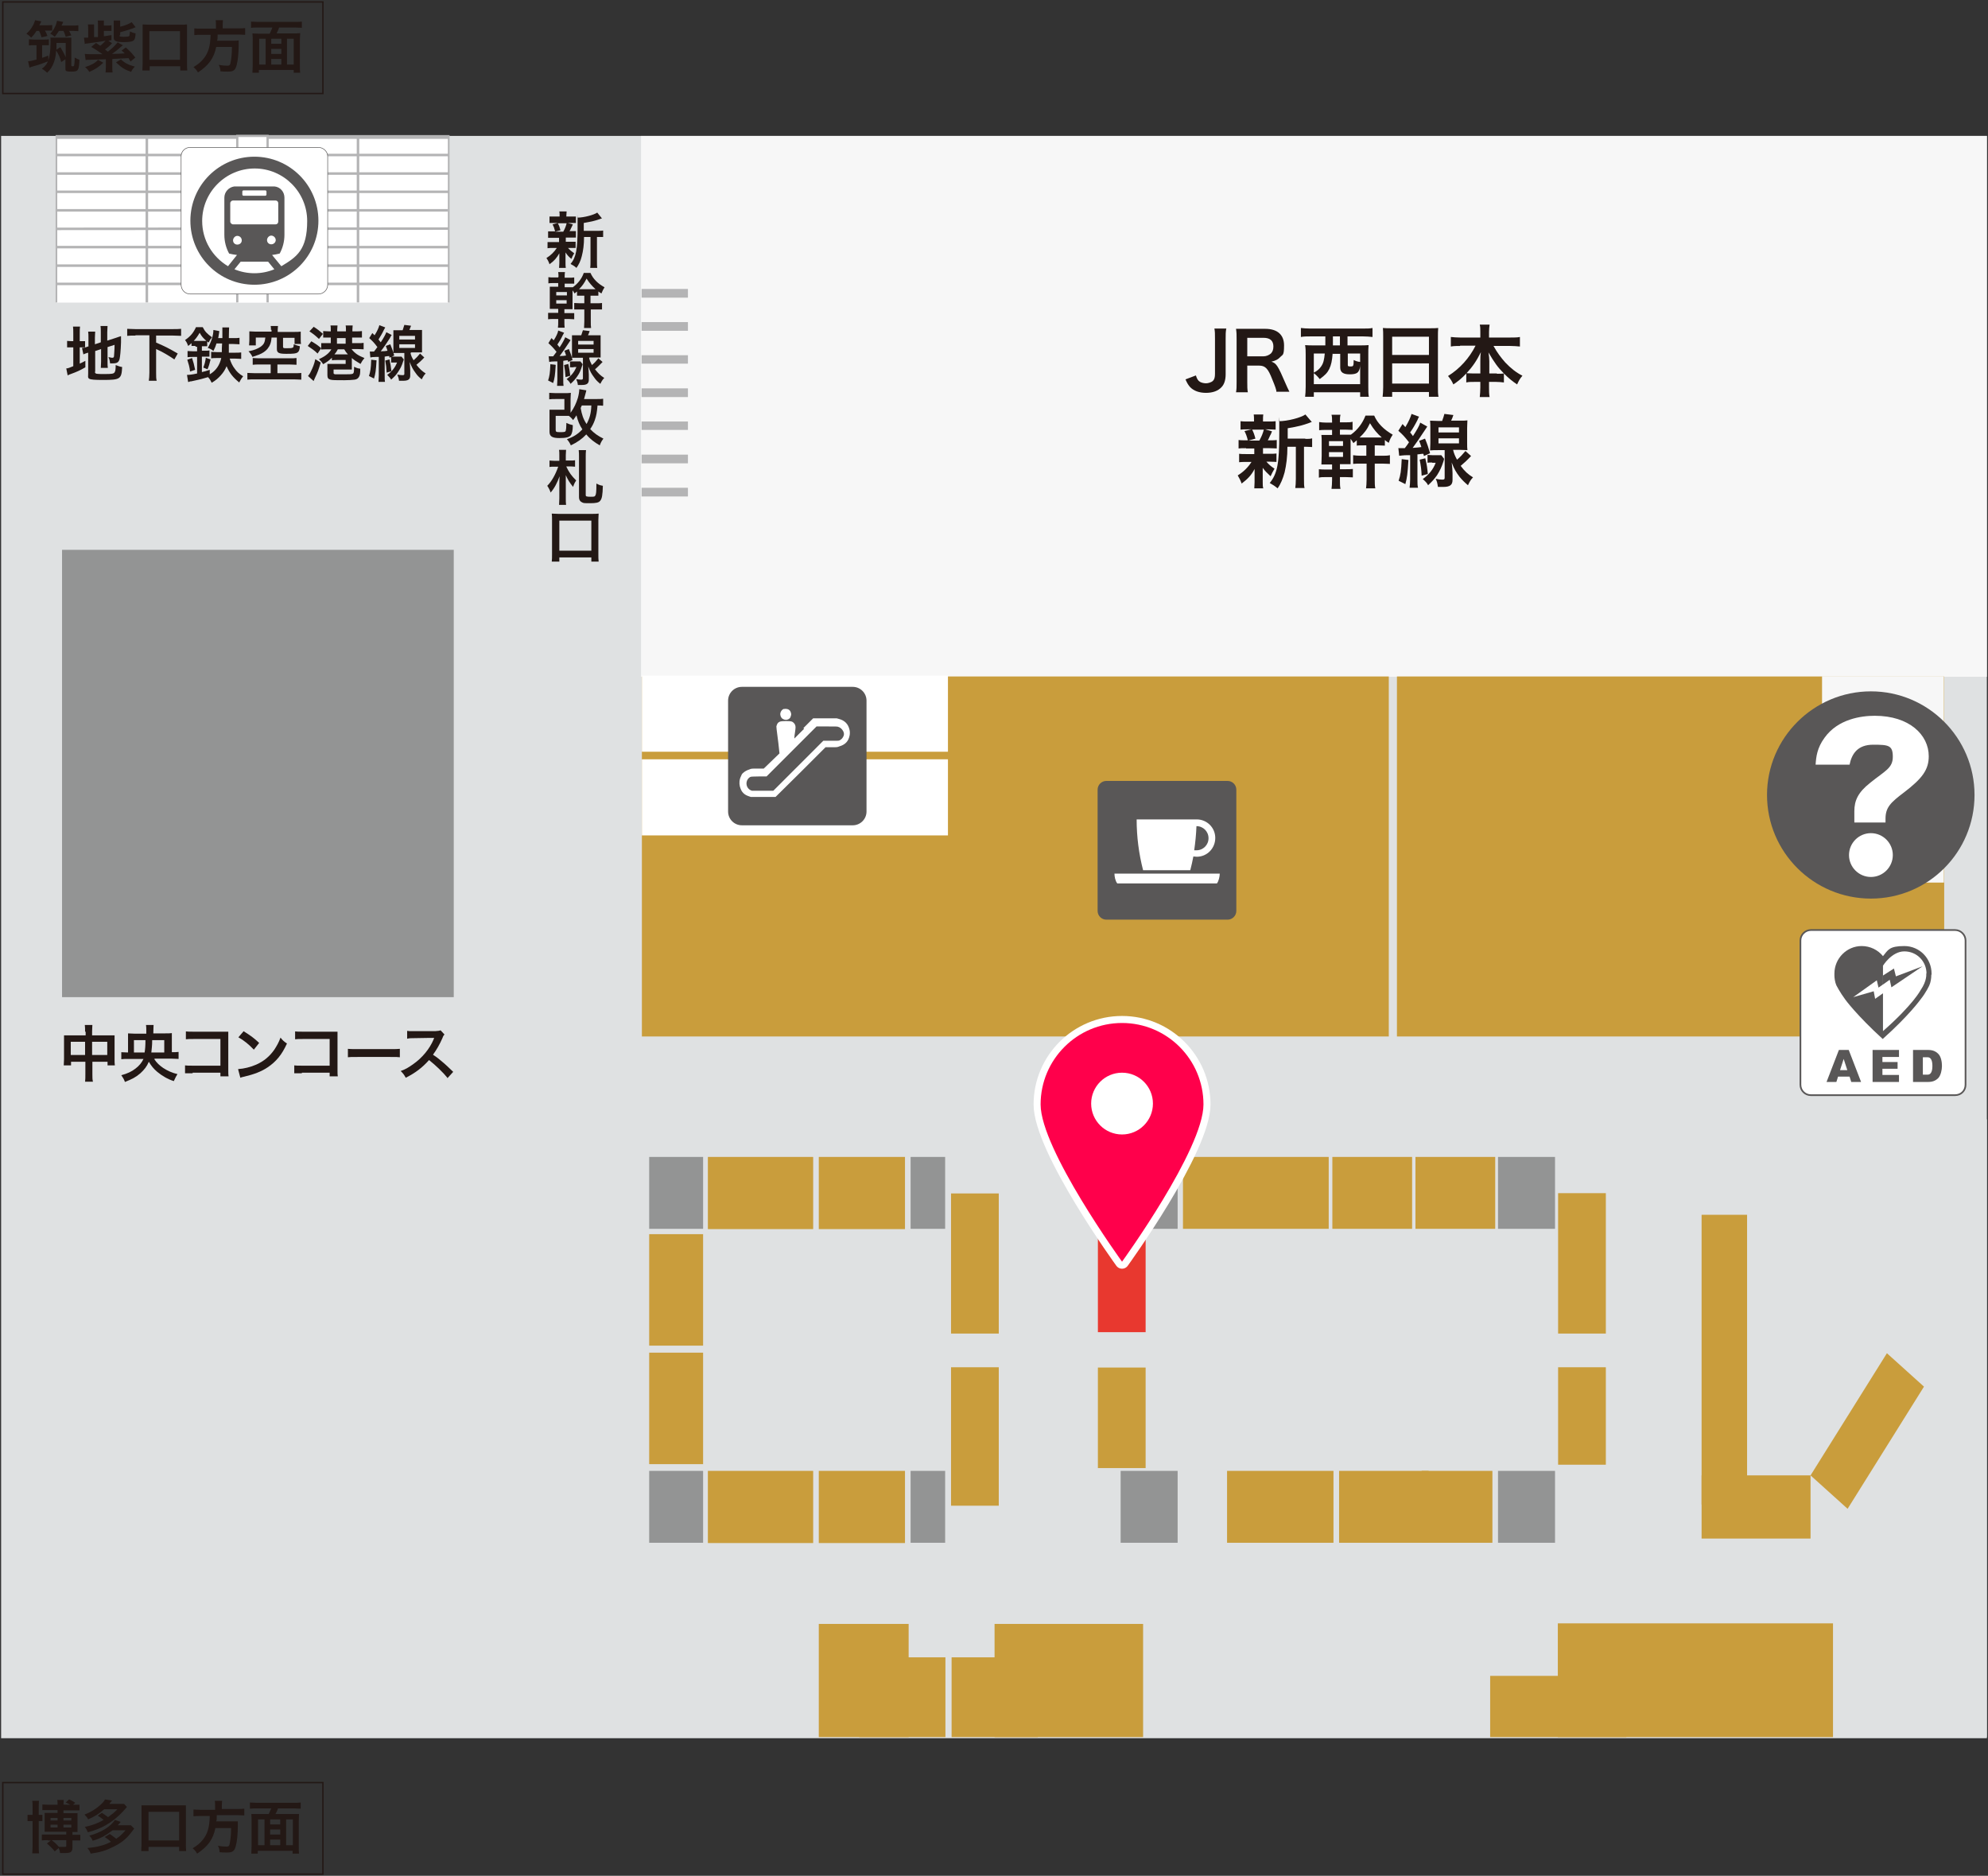 <?xml version="1.0" encoding="UTF-8"?>
<svg id="_ポインター_店名" xmlns="http://www.w3.org/2000/svg" version="1.1" viewBox="0 0 708 668">
  <rect x="0" y="0" width="708" height="668" fill="#333333" stroke="none"/>
  <!-- Generator: Adobe Illustrator 29.2.1, SVG Export Plug-In . SVG Version: 2.1.0 Build 116)  -->
  <defs>
    <style>
      .st0 {
        stroke: #231815;
        stroke-width: .5px;
      }

      .st0, .st1, .st2 {
        fill: none;
      }

      .st3 {
        stroke-width: .8px;
      }

      .st3, .st4, .st1 {
        stroke: #b4b4b5;
      }

      .st3, .st4, .st5, .st6, .st7 {
        fill: #fff;
      }

      .st4 {
        stroke-width: .6px;
      }

      .st8 {
        fill: #939494;
      }

      .st1 {
        stroke-width: .9px;
      }

      .st9 {
        fill: #231815;
      }

      .st2 {
        stroke: #fff;
        stroke-linecap: round;
        stroke-linejoin: round;
        stroke-width: 5px;
      }

      .st10 {
        fill: #dfe1e2;
      }

      .st11 {
        fill: #e8382f;
      }

      .st12 {
        fill: #f7f7f7;
      }

      .st13 {
        fill: #b4b4b5;
      }

      .st14 {
        fill: #595757;
      }

      .st15 {
        fill: #c99d3c;
      }

      .st6 {
        stroke-width: .2px;
      }

      .st6, .st7 {
        stroke: #595757;
      }

      .st7 {
        stroke-width: .6px;
      }

      .st16 {
        fill: #ff004b;
      }
    </style>
  </defs>
  <g>
    <polygon class="st10" points="707.6 619 707.6 48.4 472.5 48.4 .4 48.4 .4 619 387.4 619 707.6 619"/>
    <g>
      <g>
        <path class="st9" d="M13,11c-.7,1.1-1.1,1.6-1.9,2.4-.6-.6-.9-.9-1.7-1.4.9-.8,1.4-1.4,1.9-2.2.6-.9.9-1.6,1.2-2.6l2.2.4c-.3.7-.4.9-.7,1.4h2.8c.8,0,1.3,0,1.8-.1v2c-.4,0-.9,0-1.5,0h-1.1c.4.6.6,1.1.9,1.9l-2.1.5c-.3-1-.5-1.6-.9-2.3h-1ZM12,16.1c-.7,0-1.2,0-1.7.1v-2.2c.5,0,1.1.1,1.9.1h3.3c.8,0,1.4,0,1.9-.1v2.1c-.5,0-1.1,0-1.5,0h-.9v4.5c.7-.2,1.1-.4,2.2-.8v2c-2,.8-3.4,1.3-5.3,1.8-.8.2-.9.3-1.4.5l-.5-2.3c.9,0,1.4-.2,3-.6v-5.1h-.8ZM21.8,22.1c-.4-1.6-.9-2.7-1.8-4.1-.1,1.8-.4,3.1-.8,4.2-.6,1.6-1.3,2.7-2.4,3.7-.7-.6-1.1-1-1.9-1.4,1.2-.9,1.9-1.8,2.3-3,.5-1.5.8-3.5.8-6.3s0-1.2-.1-1.8c.5,0,.9,0,1.7,0h4.1c.8,0,1.2,0,1.7,0,0,.6,0,1.2,0,2.1v7.7c0,.3,0,.4.4.4s.6,0,.6-.4c.1-.4.2-1,.2-2.7.7.4,1.1.6,1.7.8-.2,3.8-.4,4.2-2.8,4.2s-2.2-.3-2.2-1.4v-3l-1.5,1h0ZM21,11c-.5.8-.8,1.2-1.5,2.1-.6-.5-1-.8-1.6-1.1.9-1,1.3-1.6,1.7-2.5.4-.7.5-1.3.7-2.1l2.2.4c-.2.6-.4,1-.6,1.3h4c.8,0,1.4,0,2-.1v2.1c-.5,0-1-.1-1.8-.1h-1.5c.3.5.5.9.8,1.6l-2,.5c-.2-.7-.5-1.5-.8-2.1h-1.4ZM23.3,15.3h-3.2c0,1.2,0,1.6,0,2.4l1.4-.9c.8,1.3,1.4,2.4,1.9,3.6v-5.1h0Z"/>
        <path class="st9" d="M43.8,16.1c-.2.1-.6.5-1,.8-1,.9-1.9,1.6-2.9,2.3,1.7,0,3.2-.1,4.5-.2-.4-.4-.5-.5-1.1-1l1.5-1.1c1.2,1,2.3,2.2,3.4,3.6l-1.7,1.4c-.4-.6-.5-.8-.7-1.2-1.9.1-3.8.2-5.8.3v2.9c0,.9,0,1.4.1,1.9h-2.5c0-.5.1-1,.1-1.9v-2.8c-2.9.1-3.7.1-6,.2-.6,0-.9,0-1.2.1l-.3-2.2c.7.1,1.4.1,4.1.1h2.2c-1.7-1.2-2.8-1.9-4-2.6l1.7-1.4c.8.5,1.1.7,1.5,1,.8-.6,1.3-1.2,1.9-1.8-2.1.4-3.9.6-6.6,1-.3,0-.5,0-.8.2l-.3-2.3c.1,0,.3,0,.3,0,.1,0,.4,0,1.2,0v-2.8c0-.8,0-1.5-.1-1.9h2.2c0,.4,0,1,0,1.8v2.7c.1,0,.3,0,.5,0h.9v-3.9c0-.9,0-1.4-.1-2h2.2c0,.6,0,1,0,1.8h1.1c.7,0,1.1,0,1.6-.1v2c-.5,0-.8,0-1.6,0h-1.1v1.9c1-.1,1.4-.2,2.7-.4v1.8s-1.1.2-1.1.2l1.3.9c-1,1.1-1.5,1.5-2.5,2.2.4.3.5.4,1,.8,1.5-1.1,2.4-2,3.5-3.3l2,1.1h0ZM36.8,22.3c-1.5,1.5-2.9,2.4-5,3.3-.5-.8-.8-1.1-1.5-1.7,2.2-.7,3.7-1.5,4.6-2.6,0,0,1.8,1,1.8,1ZM42.5,12.5c0,.5.2.6,1.6.6s1.9-.1,2-.4c0-.2.1-.8.2-1.5.8.4,1.1.5,2,.7-.1,1.5-.3,2.1-.6,2.4-.5.5-1.4.7-3.7.7s-3.5-.3-3.5-1.5v-4.6c0-.7,0-1.1,0-1.6h2.3c0,.5,0,.8,0,1.5v.7c1.7-.4,3-.9,4.1-1.6l1.4,1.8c-2,.8-3.3,1.2-5.5,1.8v1.2h0ZM43,21.1c1.5,1.4,2.7,2,5,2.6-.7.8-1,1.2-1.3,1.9-2.3-.8-3.4-1.5-5.4-3.4l1.7-1h0Z"/>
        <path class="st9" d="M50.7,25.1c0-.7.1-1.5.1-2.6v-11.6c0-.9,0-1.5,0-2.2.7,0,1.3.1,2.2.1h11.4c.9,0,1.6,0,2.2-.1,0,.7,0,1.3,0,2.2v11.6c0,1,0,1.9.1,2.6h-2.5v-1.5h-10.9v1.5h-2.5,0ZM53.2,21.3h10.9v-10.2h-10.9s0,10.2,0,10.2Z"/>
        <path class="st9" d="M76.9,8.9c0-.7,0-1.2-.1-1.7h2.6c0,.4-.1.9-.1,1.7v1.2h5.5c1.1,0,1.8,0,2.5-.1v2.4c-.6,0-1.2-.1-2.4-.1h-7.4c0,1.5,0,1.6-.2,2.2h5.6c1,0,1.6,0,2.1-.1,0,.1,0,.2,0,.2,0,.3,0,.5,0,1.4,0,3-.3,5.6-.7,7.1-.5,1.9-1.1,2.4-3.1,2.4s-1.2,0-2.7-.1c0-.9-.2-1.6-.6-2.3,1.2.2,2.1.3,3,.3s1.1-.2,1.3-1.6c.2-1.2.4-2.5.4-5.1h-5.6c-.8,4-2.7,6.6-6.5,9.1-.5-.9-.9-1.3-1.6-1.9,1.8-1.1,2.6-1.8,3.6-3,1.7-2.1,2.4-4.4,2.5-8.5h-3.3c-1,0-1.8,0-2.5.1v-2.4c.7.1,1.5.1,2.5.1h5.2v-1.2h0Z"/>
        <path class="st9" d="M96.1,11.9c.3-.6.6-1.3.9-2.1h-5.1c-1,0-1.8,0-2.5.1v-2.2c.7,0,1.5.1,2.4.1h13.3c.9,0,1.7,0,2.4-.1v2.2c-.7,0-1.5-.1-2.4-.1h-5.7c-.2.7-.6,1.5-.9,2.1h6c1.1,0,1.7,0,2.4-.1,0,.8-.1,1.4-.1,2.6v8.8c0,1.1,0,2,.1,2.7h-2.3v-1h-12.4v1h-2.3c0-.8.1-1.5.1-2.7v-8.7c0-1,0-1.8-.1-2.6.6,0,1.3.1,2.4.1,0,0,3.7,0,3.7,0ZM94.6,13.8h-2.3v9.2h2.3v-9.2h0ZM96.6,15.6h3.6v-1.8h-3.6v1.8ZM100.2,17.4h-3.6v1.8h3.6v-1.8ZM100.2,23v-2h-3.6v2h3.6ZM102.2,23h2.4v-9.2h-2.4v9.2h0Z"/>
      </g>
      <rect class="st0" x="1" y=".7" width="114" height="32.6"/>
    </g>
    <g>
      <g>
        <path class="st12" d="M707.6,241H228.3V48.4h-2.8c-2.2,0,482.1,0,482.1,0v192.6Z"/>
        <g>
          <rect class="st13" x="228.5" y="102.9" width="16.5" height="3.1"/>
          <rect class="st13" x="228.5" y="114.7" width="16.5" height="3.1"/>
          <rect class="st13" x="228.5" y="126.5" width="16.5" height="3"/>
          <rect class="st13" x="228.5" y="138.3" width="16.5" height="3.1"/>
          <rect class="st13" x="228.5" y="150.1" width="16.5" height="3"/>
          <rect class="st13" x="228.5" y="161.9" width="16.5" height="3.1"/>
          <rect class="st13" x="228.5" y="173.7" width="16.5" height="3.1"/>
        </g>
      </g>
      <g>
        <path class="st9" d="M436.7,117.1c-.2,1.2-.2,1.9-.2,3.6v12.6c0,2-.5,3.6-1.5,4.6-1.2,1.3-3.1,2-5.5,2s-4.4-.7-5.7-2.1c-.6-.7-1-1.3-1.6-2.7l3.7-1.4c.4,1.3.8,1.9,1.5,2.3.5.3,1.4.5,2.1.5s1.9-.3,2.5-.9c.5-.5.7-1.3.7-2.4v-12.6c0-1.7,0-2.5-.2-3.6h4.3,0Z"/>
        <path class="st9" d="M454.6,139.6c0-.7-.5-2.1-1.5-4.5-1.5-3.9-2.5-4.9-4.7-4.9h-4.2v5.8c0,1.7,0,2.6.2,3.7h-4.2c.2-1.2.2-1.9.2-3.7v-15.2c0-1.5,0-2.3-.2-3.7,1.2,0,2.1,0,3.6,0h6.8c4.3,0,6.7,2.1,6.7,5.9s-.5,3.2-1.4,4.2c-.8.8-1.5,1.2-3.1,1.6,1.8.6,2.3,1.4,5.1,7.9.2.5.9,2,1.3,2.8h-4.7ZM449.9,126.9c1,0,2-.4,2.7-1,.6-.6.9-1.4.9-2.5,0-2-1.1-3.1-3.5-3.1h-5.8v6.6s5.7,0,5.7,0Z"/>
        <path class="st9" d="M466.6,119.8c-1.1,0-2.3,0-3.3.2v-3.2c.9.1,2,.2,3.3.2h18.9c1.3,0,2.4,0,3.3-.2v3.2c-1-.1-2.1-.2-3.3-.2h-5.6v3.2h4.2c1.4,0,2.3,0,3.3-.1-.1,1.1-.1,2-.1,3.4v11.4c0,1.6,0,2.8.2,3.6h-3.1v-1.6h-16.5v1.6h-3.1c.1-1.1.2-1.9.2-3.6v-11.4c0-1.2,0-2.2-.2-3.4.9.1,1.9.1,3.3.1h3.9v-3.2h-5.3ZM474.6,125.9c-.2,2.6-.5,4-1.2,5.5-.7,1.4-1.5,2.2-3.4,3.6-.7-.9-1.3-1.5-2.1-2.1v3.9h16.5v-7.5s0,0,0,.5c0,1.1-.2,1.7-.4,2.1-.4,1-1.3,1.4-3.3,1.4s-3.4-.5-3.4-2.4v-4.9h-2.6ZM467.9,125.9v6.8c1.2-.6,2-1.3,2.6-2.2.8-1.1,1.1-2.4,1.3-4.6h-3.9,0ZM474.7,121.4v1.6h2.5v-3.2h-2.5v1.6h0ZM480,129.9c0,.5.1.6,1,.6s1.1,0,1.1-2.3c.8.4,1.4.6,2.3.7v-3h-4.4v4Z"/>
        <path class="st9" d="M492.6,119.8c0-1.1,0-2.1-.1-3,.9.1,1.8.1,3.1.1h13.6c1.3,0,2.2,0,3-.1-.1,1.1-.1,1.9-.1,2.9v18.2c0,1.5,0,2.4.2,3.4h-3.4v-1.7h-13.1v1.7h-3.4c.1-.9.2-2.1.2-3.4v-18.1h0ZM495.8,126.4h13.1v-6.5h-13.1v6.5ZM495.8,136.6h13.1v-7.2h-13.1v7.2Z"/>
        <path class="st9" d="M520,123.2c-1.2,0-2.2,0-3.3.2v-3.4c1.1.1,2,.2,3.3.2h7.2v-2c0-1.1,0-1.8-.2-2.6h3.5c-.1.8-.2,1.6-.2,2.6v2h7.6c1.4,0,2.5,0,3.4-.2v3.4c-1.2-.1-2.1-.2-3.4-.2h-6c1.3,2.4,2.7,4.2,4.2,5.9,1.9,2,3.9,3.6,6.1,4.7-.9,1-1.3,1.8-1.9,3.1-1.8-1.2-3-2.2-4.7-3.9v3.2c-.9-.1-1.7-.2-2.8-.2h-2.5v1.9c0,1.3,0,2.5.2,3.5h-3.5c.1-1,.2-2.2.2-3.5v-1.9h-2.2c-1.2,0-2,0-2.8.2v-3.2c-1.6,1.7-2.8,2.7-4.6,3.9-.6-1.3-1-1.9-1.9-3,4.2-2.6,7.6-6.4,9.8-10.8h-5.5,0ZM527.2,128.6c0-.9,0-2,.2-3.2-1.5,3-2.8,5-5.1,7.5.7,0,1.2.1,2.5.1h2.4v-4.4h0ZM533.1,133.1c1.3,0,1.8,0,2.5-.1-2.2-2.2-3.4-3.9-5.5-7.5.2,1.2.3,2.3.3,3.1v4.4h2.7Z"/>
        <path class="st9" d="M443.7,159.6c-1.2,0-1.8,0-2.6.1v-3c.7.1,1.3.1,2.6.1h.7c-.4-1.6-.7-2.3-1.2-3.3l2.5-.6h-1.3c-1.2,0-1.9,0-2.6.1v-3c.7.1,1.4.1,2.7.1h2.1v-.4c0-.9,0-1.4-.1-2.1h3.4c-.1.7-.1,1-.1,2.1v.4h1.9c1.3,0,1.9,0,2.6-.1v3c-.8,0-1.4-.1-2.6-.1h-1.1l2.4.7c-.1.2-.2.6-.4,1-.1.2-.3.5-.5,1-.2.5-.3.7-.6,1.2h.6c1.3,0,1.9,0,2.6-.1v3c-.8,0-1.4-.1-2.6-.1h-2.3v2h2.2c1.2,0,1.8,0,2.6-.1v3c-.7,0-1.4-.1-2.6-.1h-1c.9,1,1.5,1.6,2.9,2.5-.6,1-.9,1.6-1.4,2.7-1.4-1.3-1.9-1.8-2.8-3,0,.2,0,.6,0,1.1,0,0,0,1,0,1.1v2.8c0,1,0,1.7.2,2.3h-3.2c0-.6.1-1.3.1-2.2v-2.8c0-.5,0-1.3,0-1.9-1.1,2.2-2.5,3.6-4.6,5.2-.4-1.1-.8-1.9-1.4-2.9,2.1-1.3,3.7-2.9,4.9-4.8h-1.8c-1.2,0-1.8,0-2.6.1v-3c.7.1,1.3.1,2.6.1h2.8v-2h-2.9ZM445.9,152.9c.6,1.2.8,1.8,1.2,3.3l-2.5.7h3.9c.8-1.5,1.2-2.4,1.6-3.9h-4.1,0ZM464.7,156.3c1.2,0,1.9,0,2.6-.2v3.1c-.7,0-1.1-.1-2.2-.1h-.7v11.4c0,1.7,0,2.5.2,3.3h-3.3c.1-.9.2-1.7.2-3.3v-11.4h-3c0,3.6-.4,6.5-1,9.1-.6,2.2-1.4,4.2-2.5,5.7-1.1-.9-1.6-1.2-2.8-1.9,2.7-3.3,3.4-7,3.4-17.6s0-3.3-.2-4.4c3.2,0,8-1.3,9.5-2.4l2.3,2.7c-.3,0-.4.1-.9.3-2.2.8-4,1.3-7.7,1.9v3.7h6.4Z"/>
        <path class="st9" d="M474.4,150.1c0-1,0-1.7-.2-2.4h3.2c-.2.8-.2,1.4-.2,2.4v.3h1.9c1.2,0,1.8,0,2.6-.2v2.9c-.8,0-1.6-.1-2.6-.1h-1.9v1.8h1.1c1.8,0,2.1,0,2.8,0,2.5-1.8,4.2-4.2,5.2-6.8h3.1c1.2,2.8,3.5,5,6.6,6.8-.7,1.1-1,1.6-1.4,2.9-.7-.4-.9-.6-1.4-1v2c-.7,0-1.4-.1-2.6-.1h-1v3.7h2.5c1.1,0,2.1,0,2.9-.2v3.1c-.9,0-1.7-.1-2.8-.1h-2.6v5.6c0,1.3,0,2.3.2,3.2h-3.3c.1-.8.2-1.8.2-3.2v-5.6h-2c-1.1,0-2,0-2.8.1v-3.1c.7.1,1.6.2,2.8.2h1.9v-3.7h-.6c-1.5,0-2.4,0-2.8.1v-1.9c-.4.3-.6.5-1.2,1-.4-.7-.6-1-1-1.5v5.8c0,1.7,0,2.4,0,3.2-1,0-1.1,0-2.8,0h-1v1.8h2c1.2,0,1.8,0,2.6-.1v3c-.8,0-1.6-.1-2.6-.1h-2v1.1c0,1.5,0,2.1.2,3.1h-3.2c.1-1,.2-1.7.2-3.1v-1.1h-2.1c-1.3,0-1.8,0-2.6.2v-3c.9.1,1.5.1,2.6.1h2.1v-1.8h-1.1c-1.2,0-1.8,0-2.7,0,0-.9.1-1.7.1-3.2v-4.5c0-1.3,0-1.9-.1-2.8.6,0,1.3,0,2.7,0h1.1v-1.8h-2c-1.2,0-1.8,0-2.6.1v-2.9c.8.1,1.4.2,2.6.2h2v-.3h0ZM473.3,158.8h5v-1.7h-5v1.7ZM473.3,162.7h5v-1.7h-5v1.7ZM490.5,155.8c.6,0,.9,0,1.6,0-1.7-1.5-2.9-2.9-4.2-5.1-1,2.2-2,3.5-3.7,5.1.6,0,1,0,1.6,0h4.7Z"/>
        <path class="st9" d="M498.1,159.6c.5,0,.7,0,1.3,0h.9c.7-.9.9-1.2,1.5-2.1-1.5-1.9-2.2-2.7-3.8-4.1l1.5-2.4,1,1.1c1.1-1.8,1.9-3.6,2.2-4.7l2.7,1c-.2.2-.3.5-.6,1.2-.7,1.4-1.6,3-2.6,4.4.3.4.7.8,1,1.3,1.3-2,2.3-3.7,2.6-4.8l2.5,1.4c-.3.5-.5.8-1,1.5-1.7,2.6-2.8,4.2-4.2,6.1,1.7-.1,2.3-.2,3.1-.3-.4-1.1-.4-1.3-.8-2.2l2.1-.8c.9,2.2,1.2,3.1,1.8,5.2l-2.2,1c0-.2-.1-.5-.2-.8-.8,0-1.5.2-2.1.2v8.9c0,1.5,0,2.1.2,3h-3c.1-.9.2-1.7.2-3v-8.6c-.2,0-.5,0-1.1,0-1.4,0-2.3.2-2.8.2l-.3-2.8h0ZM501.6,163.8c-.3,4.9-.5,6.4-1.1,8.6l-2.4-1.2c.7-2.1.9-3.4,1.1-7.7l2.4.3h0ZM507.6,163.2c.6,2.5.7,3.5.9,5.6l-2.2.6c-.1-2.4-.3-3.6-.7-5.7l2-.5h0ZM510,164.7c-.8,0-1.1,0-1.6.1v-2.8c.5,0,.8.1,1.7.1h1.9c.7,0,1,0,1.3,0l1,1.3c-.1.3-.1.4-.2.8-.7,2.2-1.3,3.4-2.3,5-1,1.4-1.6,2.1-3.2,3.6-.4-.8-1-1.4-1.9-2.2,2.2-1.6,3.7-3.4,4.6-5.8h-1.2ZM517.5,160.2c.3,1.3.7,2.2,1.4,3.5,1.2-1,2-1.9,3-3.1l2,1.8c-1.4,1.5-2.5,2.5-3.7,3.5,1.4,1.9,2.6,3,4.4,4.1-.8.8-1.2,1.5-1.8,2.8-1.3-1.1-2-1.8-3-3-1.2-1.6-1.9-2.7-2.8-5.1.2,1.7.3,2.9.3,3.8v2.4c0,1.8-.9,2.5-3.3,2.5s-.1,0-.2,0h-.7c-.5,0-.5,0-1,0-.2-1.3-.3-1.9-.8-2.9,1,.2,1.6.3,2.3.3s.9-.1.9-.7v-9.8h-2.4c-1,0-2,0-2.8.1,0-.7.1-1.7.1-2.7v-5.1c0-1,0-2-.1-2.8.7,0,1.4.1,2.7.1h1.6c.4-1.1.6-1.7.8-2.5l3.2.4c-.3.9-.5,1.4-.8,2h3.1c1.4,0,2,0,2.7-.1,0,.8-.1,1.5-.1,2.8v5.1c0,1.3,0,2,.1,2.7-.8,0-1.7-.1-2.7-.1h-2.4ZM512.3,154h7.3v-1.8h-7.3v1.8ZM512.3,157.9h7.3v-1.8h-7.3v1.8Z"/>
      </g>
    </g>
    <g>
      <path class="st9" d="M197.1,84.7c-.9,0-1.4,0-1.9,0v-2.3c.5,0,1,0,2,0h.5c-.3-1.2-.5-1.7-.9-2.5l1.9-.5h-1c-.9,0-1.4,0-2,0v-2.3c.5,0,1,0,2,0h1.6v-.3c0-.7,0-1-.1-1.5h2.6c0,.5-.1.8-.1,1.5v.3h1.4c1,0,1.4,0,2,0v2.3c-.6,0-1.1,0-2,0h-.9l1.8.5c0,.2-.2.4-.3.7,0,.1-.2.4-.4.8-.1.4-.2.5-.5.9h.4c.9,0,1.4,0,1.9,0v2.3c-.6,0-1,0-1.9,0h-1.7v1.5h1.6c.9,0,1.4,0,1.9,0v2.2c-.6,0-1,0-1.9,0h-.8c.6.7,1.2,1.2,2.2,1.9-.5.8-.7,1.2-1,2-1.1-.9-1.4-1.3-2.1-2.3,0,.2,0,.5,0,.8,0,0,0,.7,0,.8v2.1c0,.7,0,1.2.1,1.8h-2.4c0-.5.1-1,.1-1.7v-2.1c0-.4,0-.9,0-1.4-.9,1.6-1.8,2.7-3.5,3.9-.3-.9-.6-1.5-1.1-2.2,1.6-1,2.8-2.2,3.7-3.6h-1.4c-.9,0-1.4,0-1.9.1v-2.2c.6,0,1,0,2,0h2.1v-1.5h-2.2ZM198.7,79.6c.5.9.6,1.3.9,2.4l-1.9.5h2.9c.6-1.1.9-1.8,1.2-3h-3.1,0ZM212.9,82.2c.9,0,1.5,0,1.9-.1v2.3c-.5,0-.9,0-1.7,0h-.5v8.5c0,1.3,0,1.9.1,2.5h-2.5c.1-.7.1-1.3.1-2.5v-8.5h-2.3c0,2.7-.3,4.9-.8,6.8-.4,1.7-1.1,3.1-1.9,4.2-.8-.7-1.2-.9-2.1-1.4,2-2.4,2.5-5.2,2.5-13.2s0-2.4-.1-3.3c2.4,0,6-1,7.1-1.8l1.7,2.1c-.2,0-.3,0-.7.2-1.7.6-3,.9-5.8,1.4v2.8h4.8Z"/>
      <path class="st9" d="M198.9,98.7c0-.7,0-1.2-.1-1.8h2.4c-.1.6-.1,1-.1,1.8v.2h1.4c.9,0,1.4,0,2-.1v2.2c-.6,0-1.2,0-2,0h-1.4v1.3h.8c1.3,0,1.6,0,2.1,0,1.9-1.4,3.2-3.1,3.9-5.1h2.4c.9,2.1,2.6,3.8,5,5.1-.5.8-.7,1.2-1.1,2.2-.5-.3-.7-.4-1.1-.7v1.5c-.5,0-1,0-2,0h-.8v2.7h1.9c.9,0,1.6,0,2.2-.1v2.3c-.7,0-1.3,0-2.1,0h-1.9v4.2c0,1,0,1.7.1,2.4h-2.5c0-.6.1-1.4.1-2.4v-4.2h-1.5c-.8,0-1.5,0-2.1,0v-2.3c.6,0,1.2.1,2.1.1h1.5v-2.7h-.5c-1.1,0-1.8,0-2.1,0v-1.5c-.3.2-.4.4-.9.7-.3-.6-.4-.7-.7-1.1v4.3c0,1.2,0,1.8,0,2.4-.7,0-.8,0-2.1,0h-.8v1.4h1.5c.9,0,1.4,0,2,0v2.2c-.6,0-1.2-.1-2-.1h-1.5v.8c0,1.1,0,1.6.1,2.3h-2.4c.1-.7.1-1.3.1-2.3v-.8h-1.6c-.9,0-1.4,0-2,.1v-2.3c.7,0,1.1,0,2,0h1.6v-1.4h-.9c-.9,0-1.4,0-2.1,0,0-.7,0-1.3,0-2.4v-3.4c0-.9,0-1.4,0-2.1.5,0,1,0,2.1,0h.9v-1.3h-1.5c-.9,0-1.4,0-2,.1v-2.2c.6.1,1,.1,2,.1h1.5v-.2h0ZM198.1,105.2h3.8v-1.2h-3.8v1.2ZM198.1,108.1h3.7v-1.2h-3.7v1.2ZM210.9,103c.4,0,.7,0,1.2,0-1.2-1.1-2.2-2.2-3.2-3.8-.8,1.6-1.5,2.6-2.7,3.8.5,0,.7,0,1.2,0h3.5Z"/>
      <path class="st9" d="M195.3,126.9c.4,0,.6,0,1,0h.7c.5-.7.7-.9,1.2-1.6-1.1-1.4-1.7-2-2.9-3.1l1.1-1.8.8.8c.9-1.4,1.5-2.7,1.6-3.5l2.1.8c-.1.2-.2.4-.5.9-.5,1.1-1.2,2.3-1.9,3.3.2.3.5.6.8,1,1-1.5,1.7-2.8,2-3.6l1.9,1c-.2.4-.4.6-.7,1.1-1.3,2-2.1,3.1-3.2,4.6,1.2,0,1.7-.1,2.3-.2-.3-.9-.3-1-.6-1.7l1.6-.6c.7,1.7.9,2.3,1.3,3.9l-1.6.7c0-.2,0-.4-.1-.6-.6,0-1.1.1-1.6.2v6.7c0,1.1,0,1.6.1,2.2h-2.3c0-.7.1-1.3.1-2.2v-6.5c-.1,0-.4,0-.8,0-1.1,0-1.8.1-2.1.2l-.2-2.1h0ZM197.9,130c-.2,3.7-.4,4.8-.9,6.4l-1.8-.9c.5-1.6.7-2.6.8-5.8l1.8.2h0ZM202.4,129.6c.4,1.9.5,2.6.7,4.2l-1.7.5c-.1-1.8-.2-2.7-.5-4.3l1.5-.4ZM204.2,130.8c-.6,0-.8,0-1.2,0v-2.1c.4,0,.6,0,1.3,0h1.4c.5,0,.7,0,1,0l.8,1c0,.2-.1.3-.2.6-.5,1.6-.9,2.6-1.7,3.7-.7,1-1.2,1.6-2.4,2.7-.3-.6-.7-1.1-1.4-1.7,1.7-1.2,2.7-2.5,3.5-4.3h-.9ZM209.8,127.4c.2,1,.5,1.6,1,2.6.9-.7,1.5-1.4,2.3-2.4l1.5,1.3c-1.1,1.1-1.8,1.9-2.7,2.6,1.1,1.4,1.9,2.2,3.3,3.1-.6.6-.9,1.1-1.4,2.1-1-.8-1.6-1.4-2.2-2.3-.9-1.2-1.4-2-2.1-3.9.1,1.3.2,2.2.2,2.9v1.8c0,1.4-.7,1.9-2.5,1.9s0,0-.1,0h-.6c-.4,0-.4,0-.7,0-.1-.9-.3-1.4-.6-2.1.7.1,1.2.2,1.7.2s.7-.1.7-.5v-7.3h-1.8c-.7,0-1.5,0-2.1,0,0-.6,0-1.2,0-2.1v-3.8c0-.8,0-1.5,0-2.1.6,0,1,0,2.1,0h1.2c.3-.8.4-1.3.6-1.8l2.4.3c-.2.7-.4,1-.6,1.5h2.4c1.1,0,1.5,0,2.1,0,0,.6,0,1.1,0,2.1v3.8c0,.9,0,1.5,0,2-.6,0-1.3,0-2,0h-1.8ZM205.9,122.7h5.5v-1.3h-5.5v1.3ZM205.9,125.6h5.5v-1.3h-5.5v1.3Z"/>
      <path class="st9" d="M214.7,144.5c-.6-.1-.8-.1-1.9-.1-.2,2.4-.4,3.6-1,5.3-.4,1.1-.9,2.1-1.6,3.1,1.4,1.5,2.7,2.4,4.7,3.4-.6.8-.9,1.3-1.3,2.4-1.9-1.1-3.4-2.2-4.8-3.9-1.5,1.6-3.2,2.8-5.5,3.9-.4-.9-.8-1.5-1.4-2.2,2.4-.8,4-1.9,5.5-3.5-1-1.5-1.6-3-2.1-5-.4.7-.5.7-1.2,1.7-.6-.8-1.1-1.2-1.5-1.5-.5,0-.9,0-1.7,0h-3v5c0,.7.2.8,1.7.8s1.8-.1,1.9-.6c.1-.3.2-1.2.2-2.4v-.3c.8.4,1.4.6,2.3.8,0,2-.3,3-.7,3.6-.6.7-1.7,1-4,1s-3.6-.4-3.6-2.2v-5.6c0-1.1,0-1.6,0-2.3.7,0,1.2,0,2.2,0h3.1v-3.8h-3.1c-.9,0-1.6,0-2.3.1v-2.3c.6,0,1.3.1,2.3.1h3.1c.9,0,1.6,0,2.3-.1,0,.7-.1,1.3-.1,2.2v3.7c0,.6,0,.8,0,1.2,1.3-1.8,2-3.4,2.6-5.3.3-1.1.5-2.3.5-3.1l2.5.4c0,.2-.1.5-.2.9-.2.8-.4,1.4-.6,2.2h4.7c.9,0,1.5,0,2.1-.1v2.3h0ZM207.2,144.4c-.2.4-.2.5-.4.9.4,2.3.9,3.9,2.1,5.7,1.1-2,1.6-3.8,1.7-6.6h-3.4Z"/>
      <path class="st9" d="M201.7,166.2c1,2.1,1.8,3.2,3.5,4.9-.4.6-.8,1.3-1.1,2.3-1.3-1.6-1.9-2.6-2.6-4.2,0,.7,0,1.5,0,3.5v4.8c0,1,0,1.6.1,2.3h-2.5c0-.6.1-1.4.1-2.3v-4.4c0-1.2,0-2.7.1-3.5-.9,2.4-1.8,4.2-3.2,5.8-.3-.9-.6-1.5-1.2-2.4,1.5-1.5,2.9-3.9,3.9-6.8h-1.6c-.7,0-1.1,0-1.5.1v-2.3c.4,0,.8.1,1.6.1h1.9v-2c0-.8,0-1.3-.1-1.9h2.5c0,.6-.1,1.1-.1,1.9v1.9h1.6c.8,0,1.1,0,1.7-.1v2.3c-.5,0-.9-.1-1.6-.1h-1.5ZM208.7,160.3c-.1.7-.1,1.6-.1,2.4v13.6c0,.5.3.6,1.8.6s1.3-.1,1.6-.4c.3-.5.4-1.2.4-4.3,1,.5,1.2.6,2.3.8-.1,3.4-.3,4.6-1,5.4-.5.6-1.5.8-3.5.8s-2.4,0-2.9-.3c-.7-.3-1.1-.9-1.1-1.8v-14.4c0-.8,0-1.6-.1-2.4h2.7Z"/>
      <path class="st9" d="M196.5,200c.1-.7.1-1.5.1-2.7v-12.1c0-.9,0-1.6-.1-2.3.7,0,1.4.1,2.4.1h11.9c1,0,1.6,0,2.4-.1,0,.7-.1,1.3-.1,2.3v12.1c0,1.1,0,1.9.1,2.7h-2.6v-1.5h-11.4v1.5h-2.7ZM199.2,196.1h11.4v-10.7h-11.4v10.7Z"/>
    </g>
    <g>
      <rect class="st15" x="497.5" y="240.9" width="194.9" height="128.2"/>
      <rect class="st15" x="228.6" y="240.9" width="266" height="128.2"/>
      <rect class="st12" x="648.9" y="240.8" width="43.4" height="73.5"/>
      <g>
        <rect class="st5" x="228.6" y="270.4" width="109" height="27.1"/>
        <rect class="st5" x="228.6" y="240.6" width="109" height="27.1"/>
      </g>
      <path class="st15" d="M376.2,292h-.1l-7,3.8-1-4.1,8.8-4.7h4.6v40.1h-5.2v-35h0Z"/>
      <path class="st15" d="M562.9,327v-3.3l4.3-4.1c10.2-9.8,14.9-14.9,14.9-21,0-4.1-2-7.8-8-7.8s-6.7,1.9-8.5,3.4l-1.7-3.8c2.8-2.3,6.7-4.1,11.3-4.1,8.6,0,12.3,5.9,12.3,11.7s-5.4,13.4-13.8,21.5l-3.2,3h0c0,.1,18,.1,18,.1v4.5h-25.6Z"/>
      <g>
        <path class="st14" d="M303.7,244.6c2.7,0,4.9,2.2,4.9,4.9v39.5c0,2.7-2.2,4.9-4.9,4.9h-39.5c-2.7,0-4.9-2.2-4.9-4.9v-39.5c0-2.7,2.2-4.9,4.9-4.9h39.5"/>
        <path class="st5" d="M279.2,252.4c-.7.3-1.1.8-1.3,1.6-.1.7.2,1.5.7,1.9.6.4,1.1.5,1.7.4.8-.2,1.2-.6,1.4-1.5.1-.4.1-.5,0-.9-.2-.8-.6-1.2-1.3-1.4-.4-.1-.9-.1-1.3,0h0Z"/>
        <path class="st5" d="M286.4,259.5l-3.5,3.5s0-.9.2-2c.3-2.1.3-2.3,0-3-.2-.4-.6-.8-1-1-.7-.3-3.6-.3-4.4,0l-.5.3c-.3.2-.6.9-.7,1.4,0,.4,0,.5.7,5.9l.4,3.7-2.8,2.7-2.8,2.7h-2.2c-2.2,0-2.2,0-2.9.3-.9.3-1.5.6-2.2,1.2-.5.4-.6.7-.8,1.2-.6,1.2-.7,2.5-.4,3.7.3,1,.6,1.7,1.2,2.3.6.6,1.2.9,2.1,1.2l.6.2h8.8s8.9-8.8,8.9-8.8l8.9-8.9h2.1c2,0,2.1,0,2.8-.3,2.1-.6,3.3-1.8,3.7-4,.1-.7.1-1.4-.1-2.1-.5-2-1.8-3.2-3.8-3.7l-.7-.2h-4.2s-4.2,0-4.2,0l-3.5,3.5h0ZM298.4,258.8c.8.2,1.5.8,1.9,1.6.3.6.3,1,.2,1.5-.3.9-.9,1.5-1.6,1.8-.3.1-.6.1-3,.1h-2.7l-8.9,8.9-8.9,8.9h-3.8s-3.8,0-3.8,0l-.5-.2c-1.4-.7-1.9-2.5-1-3.9.3-.4.7-.8,1.2-.9.3,0,.7-.1,2.9-.1h2.6l8.9-8.9,8.9-8.9h3.6c3,0,3.6,0,4,.1h0Z"/>
      </g>
      <g>
        <path class="st14" d="M394,327.5c-1.7,0-3.1-1.4-3.1-3.1v-43.2c0-1.7,1.4-3.1,3.1-3.1h43.2c1.7,0,3.1,1.4,3.1,3.1v43.2c0,1.7-1.4,3.1-3.1,3.1h-43.2Z"/>
        <path class="st5" d="M434.4,311.1c0,1.1-.4,2.7-1,3.5h-35.5c-.7-.9-1-2.4-1-3.5h37.6,0ZM426.1,291.8h-21.3c0,6.2.8,12.3,2.3,18.1h16.8c.4-1.6.8-3.2,1.1-4.9.4,0,.8.1,1.2.1,3.7,0,6.6-3,6.6-6.7s-3-6.6-6.6-6.6h0ZM426.1,302.8c-.3,0-.5,0-.8,0,.4-2.8.7-5.7.8-8.6h0c2.4,0,4.3,1.9,4.3,4.3s-1.9,4.3-4.3,4.3h0Z"/>
      </g>
      <g>
        <path class="st14" d="M666.3,320c20.4,0,36.9-16.5,36.9-36.9s-16.6-36.9-36.9-36.9-37,16.5-37,36.9,16.6,36.9,37,36.9Z"/>
        <g>
          <path class="st5" d="M666.3,296.7c-4.3,0-7.8,3.5-7.8,7.8s3.5,7.8,7.8,7.8,7.8-3.5,7.8-7.8-3.5-7.8-7.8-7.8Z"/>
          <path class="st5" d="M667.6,254.9c-4.6,0-13,1.1-17.8,7.8-2.7,3.7-3,6.8-3.2,9.6h12.1c.8-3.9,2.9-7.1,8.4-7.1s7,.2,7,4.3-2.8,5-8.1,9.3c-4.3,3.4-5.6,6.3-5.6,10.1v4h11.1v-1.3c0-4.1,1.8-5.8,6.7-9.5,6.4-4.9,8.7-8,8.7-12.8,0-7.6-6.9-14.4-19.2-14.4h0Z"/>
        </g>
      </g>
      <g>
        <path class="st7" d="M644.9,390c-2,0-3.7-1.6-3.7-3.7v-51.4c0-2,1.7-3.7,3.7-3.7h51.4c2,0,3.7,1.7,3.7,3.7v51.4c0,2.1-1.6,3.7-3.7,3.7h-51.4Z"/>
        <g>
          <path class="st14" d="M687.9,347.1v-.4c0-5.4-4.3-9.8-9.7-9.8s-5.8,1.4-7.6,3.6c-1.8-2.2-4.5-3.6-7.6-3.6-5.3,0-9.7,4.4-9.7,9.8v.4c0,0,0,.2,0,.3,0,.8.2,2.4.7,3.5,0,0,1.2,2.4,3.2,5.1,0,0,3.9,5.4,13.3,14,9.5-8.5,13.4-14,13.4-14,2.1-2.6,3.2-5.1,3.2-5.1.5-1.1.7-2.6.7-3.5v-.3h0Z"/>
          <path class="st5" d="M686,346.7s.4,2.4-2,5.9c0,0-2.6,5.1-13.4,14.6v-23.3s3.1-5.1,7.6-5.1,7.9,3.6,7.9,7.9h0Z"/>
          <g>
            <polygon class="st5" points="660 355.1 668.4 349.1 669 351.7 673 348.9 673.6 351.6 667.8 355.7 667.3 353 660 355.1"/>
            <polygon class="st14" points="673.6 351.6 684.7 344.1 675.2 347.7 674.5 344.9 670.6 347.4 670.6 350.6 673 348.9 673.6 351.6"/>
          </g>
        </g>
        <g>
          <polygon class="st14" points="666.9 385.3 666.9 373.9 676.3 373.9 676.3 376.4 670.4 376.4 670.4 378.2 675.8 378.2 675.8 380.6 670.4 380.6 670.4 382.8 676.3 382.8 676.3 385.3 666.9 385.3"/>
          <path class="st14" d="M681.3,373.9h5.3c1.6,0,2.7.4,3.7,1.4,1,1,1.3,2.9,1.3,4.3s-.4,3.3-1.3,4.3c-1,1-2.1,1.4-3.7,1.4h-5.3v-11.4ZM686.5,376.5h-1.7v6.2h1.7c.9,0,1.7-.7,1.7-3.1s-.8-3.1-1.7-3.1h0Z"/>
          <path class="st14" d="M656.6,373.9h1.8l4.4,11.4h-3.5l-.6-1.9h-4.1l-.6,1.9h-3.5l4.4-11.4h1.8,0ZM656.6,381.1h1.3l-1.3-4-1.3,4h1.3Z"/>
        </g>
      </g>
    </g>
    <rect class="st8" x="22.1" y="195.8" width="139.5" height="159.3"/>
    <g>
      <path class="st9" d="M30.3,367.4c0-1.1,0-1.6-.1-2.4h2.7c0,.7-.1,1.2-.1,2.3v1.4h6c1,0,1.4,0,2,0,0,.6,0,1.1,0,1.9v6.6c0,1,0,1.5.1,2.2h-2.6v-1.3h-5.4v4.4c0,1.3,0,1.9.2,2.7h-2.8c.1-.8.1-1.5.1-2.7v-4.4h-5.1v1.3h-2.6c0-.7.1-1.3.1-2.2v-6.6c0-.8,0-1.2,0-1.9.6,0,1.1,0,2,0h5.7v-1.3h0ZM25.2,371v4.7h5.1v-4.7h-5.1ZM38.2,375.7v-4.7h-5.4v4.7h5.4Z"/>
      <path class="st9" d="M54.9,377.1c.9,1.4,1.9,2.3,3.2,3.2,1.5,1,3.3,1.8,5.1,2.2-.5.8-.7,1.2-1.3,2.5-2.2-.7-4.2-1.9-5.9-3.3-1.3-1.1-2.1-2.1-3-3.6-.7,1.7-1.6,2.8-3,4.1-1.6,1.4-3,2.1-5.5,3.1-.4-1.1-.7-1.5-1.3-2.4,2.2-.6,3.7-1.3,5.1-2.4,1.3-1,2.2-2.1,2.8-3.4h-5.4c-1,0-1.8,0-2.5.1v-2.5c.7,0,1.3.1,2.4.1v-5c0-.8,0-1.2,0-1.8.7,0,1.3.1,2.3.1h4.2v-1.2c0-.7,0-1.2-.1-1.9h2.7c0,.5-.1,1.5-.1,3h4.3c1.1,0,1.7,0,2.3-.1,0,.5,0,.9,0,1.7v5.1c1.1,0,1.7,0,2.4-.1v2.5c-.7,0-1.5-.1-2.5-.1h-5.8ZM51.5,374.8c.2-1.2.3-2.4.3-4.4h-4.1v4.4h3.8ZM58.5,374.8v-4.4h-4.3c0,2.1-.2,3.2-.3,4.4h4.6Z"/>
      <path class="st9" d="M68.6,382.2c-1.5,0-2,0-2.7,0v-2.8c.8.1,1.2.1,2.7.1h9.9v-9.5h-9.5c-1.5,0-2,0-2.8.1v-2.8c.8.1,1.2.1,2.8.1h10.4c.8,0,1.4,0,1.9,0,0,.6,0,.8,0,1.8v11.9c0,1.1,0,1.7.1,2.2h-2.9v-1.3h-9.9Z"/>
      <path class="st9" d="M84.9,380.7c1.9-.1,4.4-.7,6.4-1.6,2.7-1.2,4.7-2.9,6.4-5.3.9-1.4,1.6-2.6,2.2-4.3.8,1,1.2,1.4,2.3,2.1-1.8,4-3.9,6.5-6.9,8.5-2.2,1.5-4.9,2.5-8.3,3.3-.9.2-.9.2-1.4.4l-.8-3h0ZM86.7,367.2c2.6,1.6,3.9,2.6,5.6,4.2l-1.9,2.4c-1.7-1.8-3.5-3.3-5.5-4.4l1.8-2.1Z"/>
      <path class="st9" d="M107.5,382.2c-1.5,0-2,0-2.7,0v-2.8c.8.1,1.2.1,2.7.1h9.9v-9.5h-9.5c-1.5,0-2,0-2.8.1v-2.8c.8.1,1.2.1,2.8.1h10.4c.8,0,1.4,0,1.9,0,0,.6,0,.8,0,1.8v11.9c0,1.1,0,1.7.1,2.2h-2.9v-1.3h-9.9Z"/>
      <path class="st9" d="M123.8,373.5c1,.1,1.4.1,3.5.1h11.6c2.1,0,2.6,0,3.5-.1v3c-.9-.1-1.1-.1-3.5-.1h-11.5c-2.4,0-2.7,0-3.5.1v-3h0Z"/>
      <path class="st9" d="M159.5,384c-1.8-2.2-4.3-4.6-6.7-6.5-2.4,2.7-4.9,4.6-8.3,6.3-.6-1.1-.9-1.5-1.8-2.4,1.7-.6,2.7-1.2,4.4-2.4,3.3-2.3,5.9-5.5,7.3-8.8l.2-.6c-.2,0-2.6,0-7.2.1-1,0-1.6,0-2.4.2v-2.8c.5.1.9.1,1.8.1h8.2c1.2-.1,1.4-.1,1.9-.3l1.4,1.5c-.3.3-.5.6-.7,1.2-1,2.3-2.1,4.2-3.4,6,1.4.9,2.5,1.8,4,3.1.4.3,1.4,1.3,3.2,3l-2.1,2.3h0Z"/>
    </g>
    <g>
      <g>
        <path class="st9" d="M11.6,643.3c0-.9,0-1.4-.1-2h2.4c-.1.5-.1,1-.1,2v3c.7,0,.9,0,1.3,0v2.2c-.4,0-.6,0-1.3,0v9c0,1.1,0,1.8.1,2.5h-2.4c0-.6.1-1.4.1-2.5v-9c-.9,0-1.3,0-1.8,0v-2.2c.5,0,.8,0,1.8,0v-3h0ZM17,655.3c-.8,0-1.4,0-2.1.1v-2.1c.5,0,1.3,0,2.2,0h6.5v-1h-6c-1,0-1.2,0-1.7,0,0-.5,0-1,0-1.6v-3.6c0-.8,0-1.1,0-1.5.5,0,.8,0,1.7,0h2.9v-1h-3.2c-.9,0-1.6,0-2.2,0v-2c.6,0,1.3.1,2.2.1h3.2c0-.7,0-1.2-.1-1.7h2.3c0,.5-.1,1-.1,1.6h0c0,.1,2.4.1,2.4.1-.4-.3-.7-.4-1.6-.8l1.2-1.1c1,.4,1.4.7,2.2,1.2l-.8.7h.7c.6,0,1.1,0,1.6,0v2c-.5,0-1.1,0-2.1,0h-3.6v1h3.2c.8,0,1.2,0,1.8,0,0,.4,0,.8,0,1.5v3.6c0,.6,0,1,0,1.6-.5,0-.8,0-1.8,0v1h.9c1,0,1.3,0,1.9,0v2c-.5,0-1,0-1.9,0h-.9v2.6c0,.8-.2,1.3-.7,1.6-.5.2-.9.3-2.2.3s-.7,0-1.5,0c-.1-.7-.2-1.1-.5-1.8l-1.4,1.2c-1-1.2-1.6-1.8-2.8-2.8l1.4-1.1h-1,0ZM18,647.4v.9h2.5v-.9h-2.5ZM18,649.8v1h2.5v-1h-2.5ZM18.4,655.3c1.3,1,1.7,1.4,2.6,2.4.6,0,1.3,0,1.9,0s.7,0,.7-.4v-2h-5.2,0ZM22.6,648.3h2.8v-.9h-2.8v.9ZM22.6,650.8h2.8v-1h-2.8v1Z"/>
        <path class="st9" d="M36.3,645.6c.9.6,1.4.9,2.2,1.5,1.5-1.1,2.3-1.7,3.3-2.8h-4.7c-1.8,1.6-3.4,2.6-5.7,3.6-.3-.6-.7-1.1-1.3-1.7,2.3-.9,4-2,5.5-3.3,1-.9,1.5-1.5,1.8-2.1l2.5.4c-.5.6-.6.7-1,1.2h3.5c.8,0,1.3,0,1.8,0l1,1.1c-1.2,1.4-1.8,2-2.6,2.8-3.3,3.1-6.7,5-11.3,6.2-.3-.7-.6-1.3-1.1-1.9,2.8-.6,4.8-1.4,6.7-2.5-.6-.5-1.2-1-2.1-1.5l1.6-1.1h0ZM40.1,651.8c-1.5,1.1-2.1,1.5-3.3,2.2-1.4.7-2.3,1.1-3.8,1.5-.4-.9-.6-1.2-1.2-1.8,3.9-1,7.7-3.2,9.1-5.6l2.1.7c-.5.6-.6.7-1.1,1.2h2.9c.8,0,1.3,0,1.8,0l1.2,1.2c-.3.3-.3.4-.7.9-1.9,2.6-3.8,4.2-7,5.7-2.4,1.2-4.3,1.8-7.8,2.3-.4-1-.5-1.2-1.2-2,3.6-.3,6.1-1,8.4-2.2-.8-.8-1.3-1.1-2.2-1.7l1.8-1.1c1,.7,1.4,1,2.3,1.7,1.2-.8,1.9-1.4,3.3-3h-4.6Z"/>
        <path class="st9" d="M50.3,659.2c0-.7.1-1.5.1-2.6v-11.5c0-.9,0-1.5,0-2.2.7,0,1.3,0,2.2,0h11.4c.9,0,1.6,0,2.2,0,0,.7,0,1.3,0,2.2v11.5c0,1,0,1.8.1,2.6h-2.5v-1.5h-10.9v1.5h-2.5,0ZM52.9,655.4h10.9v-10.2h-10.9v10.2Z"/>
        <path class="st9" d="M76.6,643c0-.7,0-1.2-.1-1.7h2.6c0,.4-.1,1-.1,1.7v1.2h5.5c1.1,0,1.8,0,2.5-.1v2.4c-.6,0-1.2-.1-2.4-.1h-7.4c0,1.5,0,1.6-.2,2.2h5.6c1,0,1.6,0,2.1,0,0,0,0,.2,0,.2,0,.3,0,.5,0,1.4,0,3-.3,5.6-.7,7.1-.5,1.9-1.1,2.4-3.1,2.4s-1.2,0-2.7-.1c0-.9-.2-1.6-.6-2.3,1.2.2,2.1.3,3,.3s1.1-.2,1.3-1.6c.2-1.2.4-2.5.4-5h-5.6c-.8,4-2.7,6.6-6.5,9.1-.5-.9-.9-1.3-1.6-1.9,1.8-1.1,2.6-1.8,3.6-3,1.7-2.1,2.4-4.4,2.5-8.5h-3.3c-1,0-1.8,0-2.5.1v-2.4c.7,0,1.5.1,2.5.1h5.2v-1.2h0Z"/>
        <path class="st9" d="M95.7,646c.3-.6.6-1.3.9-2h-5.1c-1,0-1.8,0-2.5.1v-2.2c.7,0,1.5.1,2.4.1h13.3c.9,0,1.7,0,2.4-.1v2.2c-.7,0-1.5-.1-2.4-.1h-5.7c-.2.7-.6,1.5-.9,2h6c1.1,0,1.7,0,2.4,0,0,.8-.1,1.4-.1,2.6v8.8c0,1.1,0,2,.1,2.7h-2.3v-1h-12.4v1h-2.3c0-.8.1-1.5.1-2.7v-8.8c0-1,0-1.8-.1-2.6.6,0,1.3,0,2.4,0h3.7ZM94.2,647.9h-2.3v9.2h2.3v-9.2ZM96.2,649.7h3.6v-1.8h-3.6v1.8ZM99.8,651.5h-3.6v1.8h3.6v-1.8ZM99.8,657.1v-2h-3.6v2h3.6ZM101.9,657.1h2.4v-9.2h-2.4v9.2Z"/>
      </g>
      <rect class="st0" x="1" y="634.8" width="114" height="32.6"/>
    </g>
    <g>
      <rect class="st5" x="20" y="48.4" width="139.7" height="59.3"/>
      <polyline class="st4" points="20.1 107.7 20.1 48.4 159.8 48.4 159.8 107.7"/>
      <line class="st1" x1="159.8" y1="101.1" x2="20" y2="101.1"/>
      <line class="st1" x1="159.8" y1="94.6" x2="20" y2="94.6"/>
      <line class="st1" x1="159.8" y1="88" x2="20" y2="88"/>
      <line class="st1" x1="159.8" y1="81.4" x2="20" y2="81.5"/>
      <line class="st1" x1="159.8" y1="68.3" x2="20" y2="68.3"/>
      <line class="st1" x1="159.8" y1="61.8" x2="20" y2="61.8"/>
      <line class="st1" x1="159.8" y1="55.2" x2="20" y2="55.2"/>
      <line class="st1" x1="159.8" y1="48.7" x2="20" y2="48.7"/>
      <line class="st1" x1="159.8" y1="49" x2="20" y2="49"/>
      <line class="st1" x1="52.3" y1="107.7" x2="52.3" y2="49"/>
      <line class="st1" x1="127.5" y1="107.7" x2="127.5" y2="49"/>
      <line class="st1" x1="159.5" y1="74.9" x2="19.8" y2="74.9"/>
      <polyline class="st3" points="95.3 107.7 95.3 48.4 84.5 48.4 84.5 107.7"/>
      <g>
        <path class="st9" d="M26.1,118.8c0-1.1,0-1.8-.1-2.5h2.5c-.1.7-.1,1.3-.1,2.5v2.7h.5c.8,0,1.1,0,1.4,0v2.2c-.5,0-.8,0-1.5,0h-.4v5.8c.8-.4,1.1-.5,2-1v2.3c-1.9,1.1-3,1.6-5.2,2.4-.6.2-.8.3-1.1.5l-.5-2.5c.6,0,1.3-.3,2.5-.8v-6.7h-.5c-.8,0-1.2,0-1.7,0v-2.3c.5,0,.8.1,1.7.1h.5v-2.8h0ZM33.8,132.4c0,.4.2.6.6.7.6.1,1.3.1,2.9.1,2.5,0,3.2-.1,3.5-.6.3-.4.4-1.1.4-2.6.7.3,1.6.6,2.3.7-.2,4.3-.7,4.6-6.8,4.6s-5.3-.4-5.3-2.3v-7.4c-.2,0-.3.1-.4.1-.6.2-.9.3-1.3.5l-.5-2.3c.6,0,1.4-.2,2.1-.5h.2v-3c0-1,0-1.6-.1-2.3h2.5c0,.7-.1,1.3-.1,2.2v2.3l2.1-.7v-3.7c0-1,0-1.4-.1-2.1h2.5c0,.7-.1,1.4-.1,2.2v3l3.1-1c.8-.3,1.2-.4,1.8-.6,0,.9,0,1.1,0,2.2-.1,3-.3,5-.5,5.9-.3,1.2-.9,1.6-2.4,1.6s-.5,0-1,0c-.1-.9-.2-1.5-.6-2.2.5,0,.9.2,1.2.2.5,0,.7,0,.8-.5,0-.7.2-2,.2-4.1l-2.5.8v5.3c0,.9,0,1.5.1,2.1h-2.5c0-.7.1-1.2.1-2.2v-4.5l-2.1.7v7.4h0Z"/>
        <path class="st9" d="M48.2,119.5c-1.1,0-2,0-2.9.1v-2.5c.8,0,1.7.1,2.9.1h13.4c1.1,0,2,0,2.9-.1v2.5c-.9,0-1.8-.1-2.9-.1h-6v2.5c3.3,1.4,4.8,2.2,7.7,3.9l-1.2,2.1c-1.9-1.3-4.2-2.7-6.5-3.7v8.4c0,1.4,0,2.1.2,2.9h-2.8c.1-.8.2-1.6.2-2.9v-13.3s-4.9,0-4.9,0Z"/>
        <path class="st9" d="M69.5,123.2c-.5,0-.9,0-1.3,0v-1c-.5.5-.7.6-1.2,1-.4-1.1-.5-1.3-1.1-2.1,1.9-1.3,3-2.6,3.9-4.6h2.4c.8,1.6,1.6,2.4,3.3,3.6-.5.6-.8,1.1-1.2,1.9-.1-.1-.3-.3-.5-.4v1.7c-.4,0-.7,0-1.3,0h-.6v1.6h.9c.8,0,1.3,0,1.8-.1v2.2c-.5,0-1,0-1.8,0h-.9v5.5c1-.2,1.5-.4,2.8-.8v1.6c2.2-1.3,3.5-3.2,4.1-5.8h-1.4c-.9,0-1.6,0-2.2.1v-2.3c.5,0,1.3.1,2.1.1h1.7c0-.9,0-1.7.1-3.1h-2c-.3,1-.5,1.5-1.1,2.7-.7-.6-1.3-.9-2-1.1,1.2-2.1,2-4.4,2-6.4l2.1.4c0,.3-.1.8-.2,1.4,0,.3-.1.6-.2,1.1h1.5c0-2.1,0-3.4,0-3.8h2.4c0,.4-.1,1.7-.1,3.8h1.5c1.1,0,1.7,0,2.3-.1v2.3c-.7,0-1.5-.1-2.2-.1h-1.6c0,.3,0,.7,0,1.5,0,.4,0,.8,0,1.6h2.1c1,0,1.7,0,2.3-.1v2.3c-.6,0-1.4-.1-2.2-.1h-1.9c.4,1.3,1,2.6,1.8,3.6.7,1,1.5,1.8,3,2.7-.8,1-.9,1.3-1.4,2.2-2.2-1.8-3.5-3.4-4.5-5.8-.5,1.2-1.1,2.2-2.1,3.3-.8.9-1.8,1.8-3.2,2.6-.5-1-.6-1.2-1.3-2-1.3.4-2.7.8-6,1.5-.4,0-.5,0-.8.2-.1,0-.2,0-.3,0l-.4-2.5c.8,0,1.8-.1,3.6-.5v-5.9h-1.3c-.9,0-1.4,0-2.1.1v-2.2c.6,0,1.2.1,2.1.1h1.3v-1.6h-.4,0ZM67.7,132.4c-.2-1.8-.5-2.7-1-4.3l1.7-.6c.5,1.5.7,2.3,1.1,4.2l-1.8.6h0ZM69.5,121.4h3.1c.4,0,.6,0,.9,0-1.2-1.1-1.6-1.5-2.4-2.9-.7,1.2-1.1,1.8-2.1,2.9,0,0,.4,0,.4,0ZM72.4,130.9c.5-1.3.7-2.1.9-3.5l1.7.6c-.4,1.7-.6,2.3-1.1,3.5l-1.5-.6Z"/>
        <path class="st9" d="M92.5,129.8c-1.1,0-1.8,0-2.5.1v-2.4c.7,0,1.2.1,2.2.1h10.9c1,0,1.9,0,2.5-.1v2.4c-.7,0-1.4-.1-2.5-.1h-4.3v3.1h5.9c1.1,0,2.1,0,2.6-.1v2.4c-.7,0-1.6-.1-2.6-.1h-13.9c-1.1,0-1.9,0-2.7.1v-2.4c.5,0,1.7.1,2.7.1h5.6v-3.1h-4ZM96.5,117.5c0-.6,0-.9-.1-1.4h2.6c0,.4-.1.8-.1,1.4v.7h5.9c1,0,1.6,0,2.3-.1,0,.5,0,.9,0,1.6v1.2c0,.6,0,1.1.1,1.6h-2.3v-2.2h-4.1v3.2c0,.4.2.5.8.5.2,0,.4,0,.8,0h0c.7,0,1.6,0,1.8-.2.3,0,.4-.4.4-1.2.8.3,1.3.5,2.2.7-.1,1.3-.3,1.8-.8,2.2-.6.4-1.4.5-4,.5s-3.4-.3-3.4-1.7v-4.1h-1.9c-.1,1.8-.6,3-1.5,4.1-.7.8-1.7,1.5-3,2-.6.2-1.2.4-2.3.8-.3-.7-.8-1.4-1.4-2,2.1-.4,3.2-.9,4.3-1.6,1.2-.9,1.5-1.5,1.7-3.3h-3.4v2.8h-2.4c0-.6.1-1.1.1-1.7v-1.7c0-.7,0-1.1,0-1.6.8,0,1.3.1,2.3.1h5.6v-.7h0Z"/>
        <path class="st9" d="M110.8,121.5c1.4.8,2.2,1.3,3.6,2.5l-1.3,1.9c-1-1-2-1.7-3.5-2.7,0,0,1.3-1.7,1.3-1.7ZM114.2,129.2c-.7,2.3-1.1,3.5-2,5.3-.4.8-.4,1-.5,1.2l-2-1.8c.3-.4.7-.9,1-1.6.7-1.4,1.2-2.6,1.6-4.4l1.9,1.2h0ZM111.6,116.3c1.3.8,2.3,1.6,3.4,2.6l-1.4,1.8c-1.3-1.2-1.9-1.7-3.4-2.7l1.5-1.6h0ZM116.7,124.4c-.8,0-1.9,0-2.3.1v-2.3c.3,0,1.1,0,2.3,0h1.1v-2h-.6c-.8,0-1.5,0-2.1,0v-2.3c.6,0,1.2.1,2.1.1h.6v-.6c0-.6,0-1.1-.1-1.5h2.5c0,.4-.1.9-.1,1.5v.6h3.1v-.6c0-.6,0-1.1-.1-1.5h2.5c0,.4-.1.9-.1,1.5v.6h1.3c.8,0,1.5,0,2.1-.1v2.3c-.6,0-1.3,0-2.1,0h-1.4v2h1.8c1.1,0,1.8,0,2.3-.1v2.3c-.6,0-1.3-.1-2.3-.1h-2c1.1,1.5,2.5,2.4,4.6,3.2-.6.7-1,1.3-1.4,2.1-1.5-.9-2.2-1.3-3.1-2.1v2.3c0,.9,0,1.3,0,1.8-.4,0-.8,0-1.7,0h-4.8v1.2c0,.3.1.4.6.5.2,0,1.7,0,2.5,0,2.4,0,3.3,0,3.7-.2.4-.2.5-.6.5-2.5.8.4,1.3.6,2.2.7,0,1.8-.1,2.2-.4,2.8-.3.6-.8,1-1.6,1.1-.7.1-2.2.2-3.7.2-2.9,0-4.2,0-4.9-.2-.8-.2-1.1-.6-1.1-1.6v-2.1c0-.8,0-1.2,0-1.9.6,0,1.1,0,2.2,0h4.3v-1.4h-2.8c-1,0-1.5,0-2.1.1v-.9c-.9.9-1.6,1.4-3.1,2.3-.3-.5-.8-1.1-1.5-1.8,1.5-.7,2.3-1.2,3.2-2,.5-.5.8-.8,1.2-1.5h-1.2,0ZM120.3,124.4c-.4.8-.6,1.1-1.2,1.8.4,0,.6,0,1.1,0h3.7c-.6-.7-.8-.9-1.3-1.8h-2.3,0ZM123.1,122.4v-2h-3.1v2h3.1Z"/>
        <path class="st9" d="M131.5,125.2c.4,0,.6,0,1,0h.7c.5-.7.7-.9,1.2-1.6-1.1-1.5-1.7-2.1-2.9-3.2l1.1-1.8.8.8c.9-1.4,1.5-2.7,1.7-3.6l2.1.8c-.1.2-.2.4-.5.9-.5,1.1-1.2,2.3-1.9,3.4.2.3.5.6.8,1,1-1.5,1.7-2.8,2-3.6l1.9,1c-.3.4-.4.6-.7,1.2-1.3,2-2.1,3.2-3.2,4.6,1.3,0,1.8-.1,2.4-.2-.3-.9-.3-1-.6-1.7l1.6-.6c.7,1.7.9,2.3,1.4,4l-1.7.8c0-.2,0-.4-.1-.6-.6,0-1.1.1-1.6.2v6.8c0,1.1,0,1.6.1,2.2h-2.3c0-.7.1-1.3.1-2.3v-6.6c-.1,0-.4,0-.9,0-1.1,0-1.8.1-2.1.2l-.2-2.1h0ZM134.1,128.3c-.2,3.7-.4,4.8-.9,6.5l-1.8-.9c.5-1.6.7-2.6.8-5.8l1.8.2h0ZM138.7,127.9c.4,1.9.5,2.6.7,4.3l-1.7.5c-.1-1.8-.2-2.7-.5-4.3l1.5-.4h0ZM140.5,129.1c-.6,0-.8,0-1.2,0v-2.1c.4,0,.6,0,1.3,0h1.4c.5,0,.8,0,1,0l.8,1c0,.2-.1.3-.2.6-.5,1.7-1,2.6-1.8,3.8-.7,1.1-1.2,1.6-2.5,2.8-.3-.6-.8-1.1-1.4-1.7,1.7-1.2,2.8-2.6,3.5-4.4h-.9ZM146.2,125.7c.2,1,.5,1.6,1.1,2.6.9-.8,1.5-1.4,2.3-2.4l1.5,1.4c-1.1,1.2-1.9,1.9-2.8,2.6,1.1,1.4,1.9,2.2,3.3,3.1-.6.6-.9,1.1-1.4,2.1-1-.8-1.6-1.4-2.2-2.3-.9-1.2-1.4-2.1-2.1-3.9.1,1.3.2,2.2.2,2.9v1.9c0,1.4-.7,1.9-2.6,1.9s0,0-.1,0h-.6c-.4,0-.4,0-.7,0-.1-1-.3-1.5-.6-2.2.8.1,1.2.2,1.8.2s.7-.1.7-.5v-7.4h-1.8c-.8,0-1.5,0-2.1,0,0-.6,0-1.3,0-2.1v-3.9c0-.8,0-1.5,0-2.1.6,0,1.1,0,2.1,0h1.2c.3-.9.4-1.3.6-1.9l2.4.3c-.3.7-.4,1-.6,1.5h2.4c1.1,0,1.5,0,2.1,0,0,.6,0,1.1,0,2.1v3.8c0,1,0,1.5,0,2.1-.6,0-1.3,0-2,0h-1.8,0ZM142.2,120.9h5.6v-1.3h-5.6v1.3ZM142.2,123.9h5.6v-1.3h-5.6v1.3Z"/>
      </g>
      <g>
        <path class="st6" d="M67.7,104.7c-1.8,0-3.2-1.5-3.2-3.3v-45.7c0-1.8,1.4-3.2,3.2-3.2h45.7c1.8,0,3.3,1.5,3.3,3.2v45.7c0,1.8-1.5,3.3-3.3,3.3h-45.7Z"/>
        <path class="st14" d="M90.6,55.8c-12.6,0-22.8,10.2-22.8,22.8s10.2,22.8,22.8,22.8,22.8-10.2,22.8-22.8-10.2-22.8-22.8-22.8ZM90.6,97.3c-2.5,0-4.9-.5-7.1-1.4l2.2-2.7h9.8l2.2,2.7c-2.2.9-4.6,1.4-7.1,1.4ZM98.1,71.4c.6,0,1,.4,1,1v6.5c0,.6-.4,1-1,1h-15.1c-.5,0-1-.5-1-1v-6.5c0-.6.5-1,1-1h15.1ZM86.3,69.3v-1.1c0-.2.2-.4.4-.4h7.8c.2,0,.4.2.4.4v1.1c0,.2-.2.4-.4.4h-7.8c-.2,0-.4-.2-.4-.4ZM98.2,85.5c0,.8-.7,1.5-1.6,1.5s-1.5-.7-1.5-1.5.7-1.6,1.5-1.6,1.6.7,1.6,1.6ZM84.5,84c.9,0,1.6.7,1.6,1.6s-.7,1.5-1.6,1.5-1.5-.7-1.5-1.5.7-1.6,1.5-1.6ZM100.1,94.7l-3.2-3.9c.9-.1,1.8-.3,2.7-.5,1.1-2,1.7-4.3,1.7-6.7v-13.2c0-2.1-1.5-3.8-3.5-4h-14.4c-2,.3-3.5,2-3.5,4v13.2c0,2.4.6,4.7,1.7,6.7.9.2,1.8.4,2.8.5l-3.2,4c-5.5-3.3-9.2-9.2-9.2-16.1,0-10.3,8.4-18.7,18.7-18.7s18.7,8.4,18.7,18.7-3.7,12.8-9.2,16.1h0Z"/>
      </g>
    </g>
  </g>
  <g>
    <rect class="st10" x="194.5" y="398.6" width="513.1" height="220"/>
    <rect class="st15" x="231.2" y="439.5" width="19.2" height="39.7"/>
    <rect class="st15" x="231.2" y="481.7" width="19.2" height="39.7"/>
    <rect class="st15" x="338.7" y="425" width="17" height="49.9"/>
    <rect class="st15" x="338.7" y="486.9" width="17" height="49.3"/>
    <rect class="st11" x="391" y="438.6" width="17" height="35.8"/>
    <rect class="st15" x="391" y="487" width="17" height="35.8"/>
    <rect class="st15" x="554.9" y="424.9" width="17" height="50"/>
    <rect class="st15" x="554.9" y="486.9" width="17" height="34.7"/>
    <rect class="st15" x="252.1" y="412" width="37.5" height="25.7"/>
    <rect class="st15" x="291.6" y="412" width="30.7" height="25.7"/>
    <rect class="st15" x="252.1" y="523.8" width="37.5" height="25.7"/>
    <rect class="st15" x="291.6" y="523.8" width="30.7" height="25.7"/>
    <g>
      <rect class="st15" x="291.6" y="578.3" width="32" height="40.3"/>
      <rect class="st15" x="354.2" y="578.3" width="52.9" height="40.3"/>
      <rect class="st15" x="306" y="590.2" width="30.7" height="28.4"/>
      <rect class="st15" x="338.9" y="590.2" width="30.7" height="28.4"/>
    </g>
    <g>
      <rect class="st15" x="554.8" y="578.1" width="98" height="40.5"/>
      <rect class="st15" x="530.7" y="596.8" width="48.5" height="21.8"/>
    </g>
    <rect class="st15" x="421.3" y="412" width="51.9" height="25.6"/>
    <rect class="st15" x="474.5" y="412" width="28.4" height="25.6"/>
    <rect class="st15" x="504.1" y="412" width="28.4" height="25.6"/>
    <rect class="st15" x="437" y="523.8" width="37.9" height="25.6"/>
    <rect class="st15" x="476.9" y="523.8" width="31.9" height="25.6"/>
    <rect class="st15" x="506.3" y="523.8" width="25.2" height="25.6"/>
    <rect class="st15" x="606" y="525.4" width="38.8" height="22.5"/>
    <polygon class="st15" points="685.2 493.8 658 537.3 644.8 525.4 672 481.9 685.2 493.8"/>
    <rect class="st15" x="606" y="432.6" width="16.2" height="103.2"/>
    <rect class="st8" x="231.2" y="412" width="19.2" height="25.6"/>
    <rect class="st8" x="231.2" y="523.8" width="19.2" height="25.6"/>
    <rect class="st8" x="399.1" y="412" width="20.3" height="25.6"/>
    <rect class="st8" x="399.1" y="523.8" width="20.3" height="25.6"/>
    <rect class="st8" x="533.5" y="412" width="20.3" height="25.6"/>
    <rect class="st8" x="533.5" y="523.8" width="20.3" height="25.6"/>
    <rect class="st8" x="324.3" y="412" width="12.3" height="25.6"/>
    <rect class="st8" x="324.3" y="523.8" width="12.3" height="25.6"/>
  </g>
  <g>
    <g>
      <path class="st2" d="M428.6,393.3c0,16-29,56-29,56,0,0-29-40-29-56s13-29,29-29,29,13,29,29Z"/>
      <circle class="st2" cx="399.6" cy="393" r="11"/>
    </g>
    <g>
      <path class="st16" d="M428.6,393.3c0,16-29,56-29,56,0,0-29-40-29-56s13-29,29-29,29,13,29,29Z"/>
      <circle class="st5" cx="399.6" cy="393" r="11"/>
    </g>
  </g>
</svg>